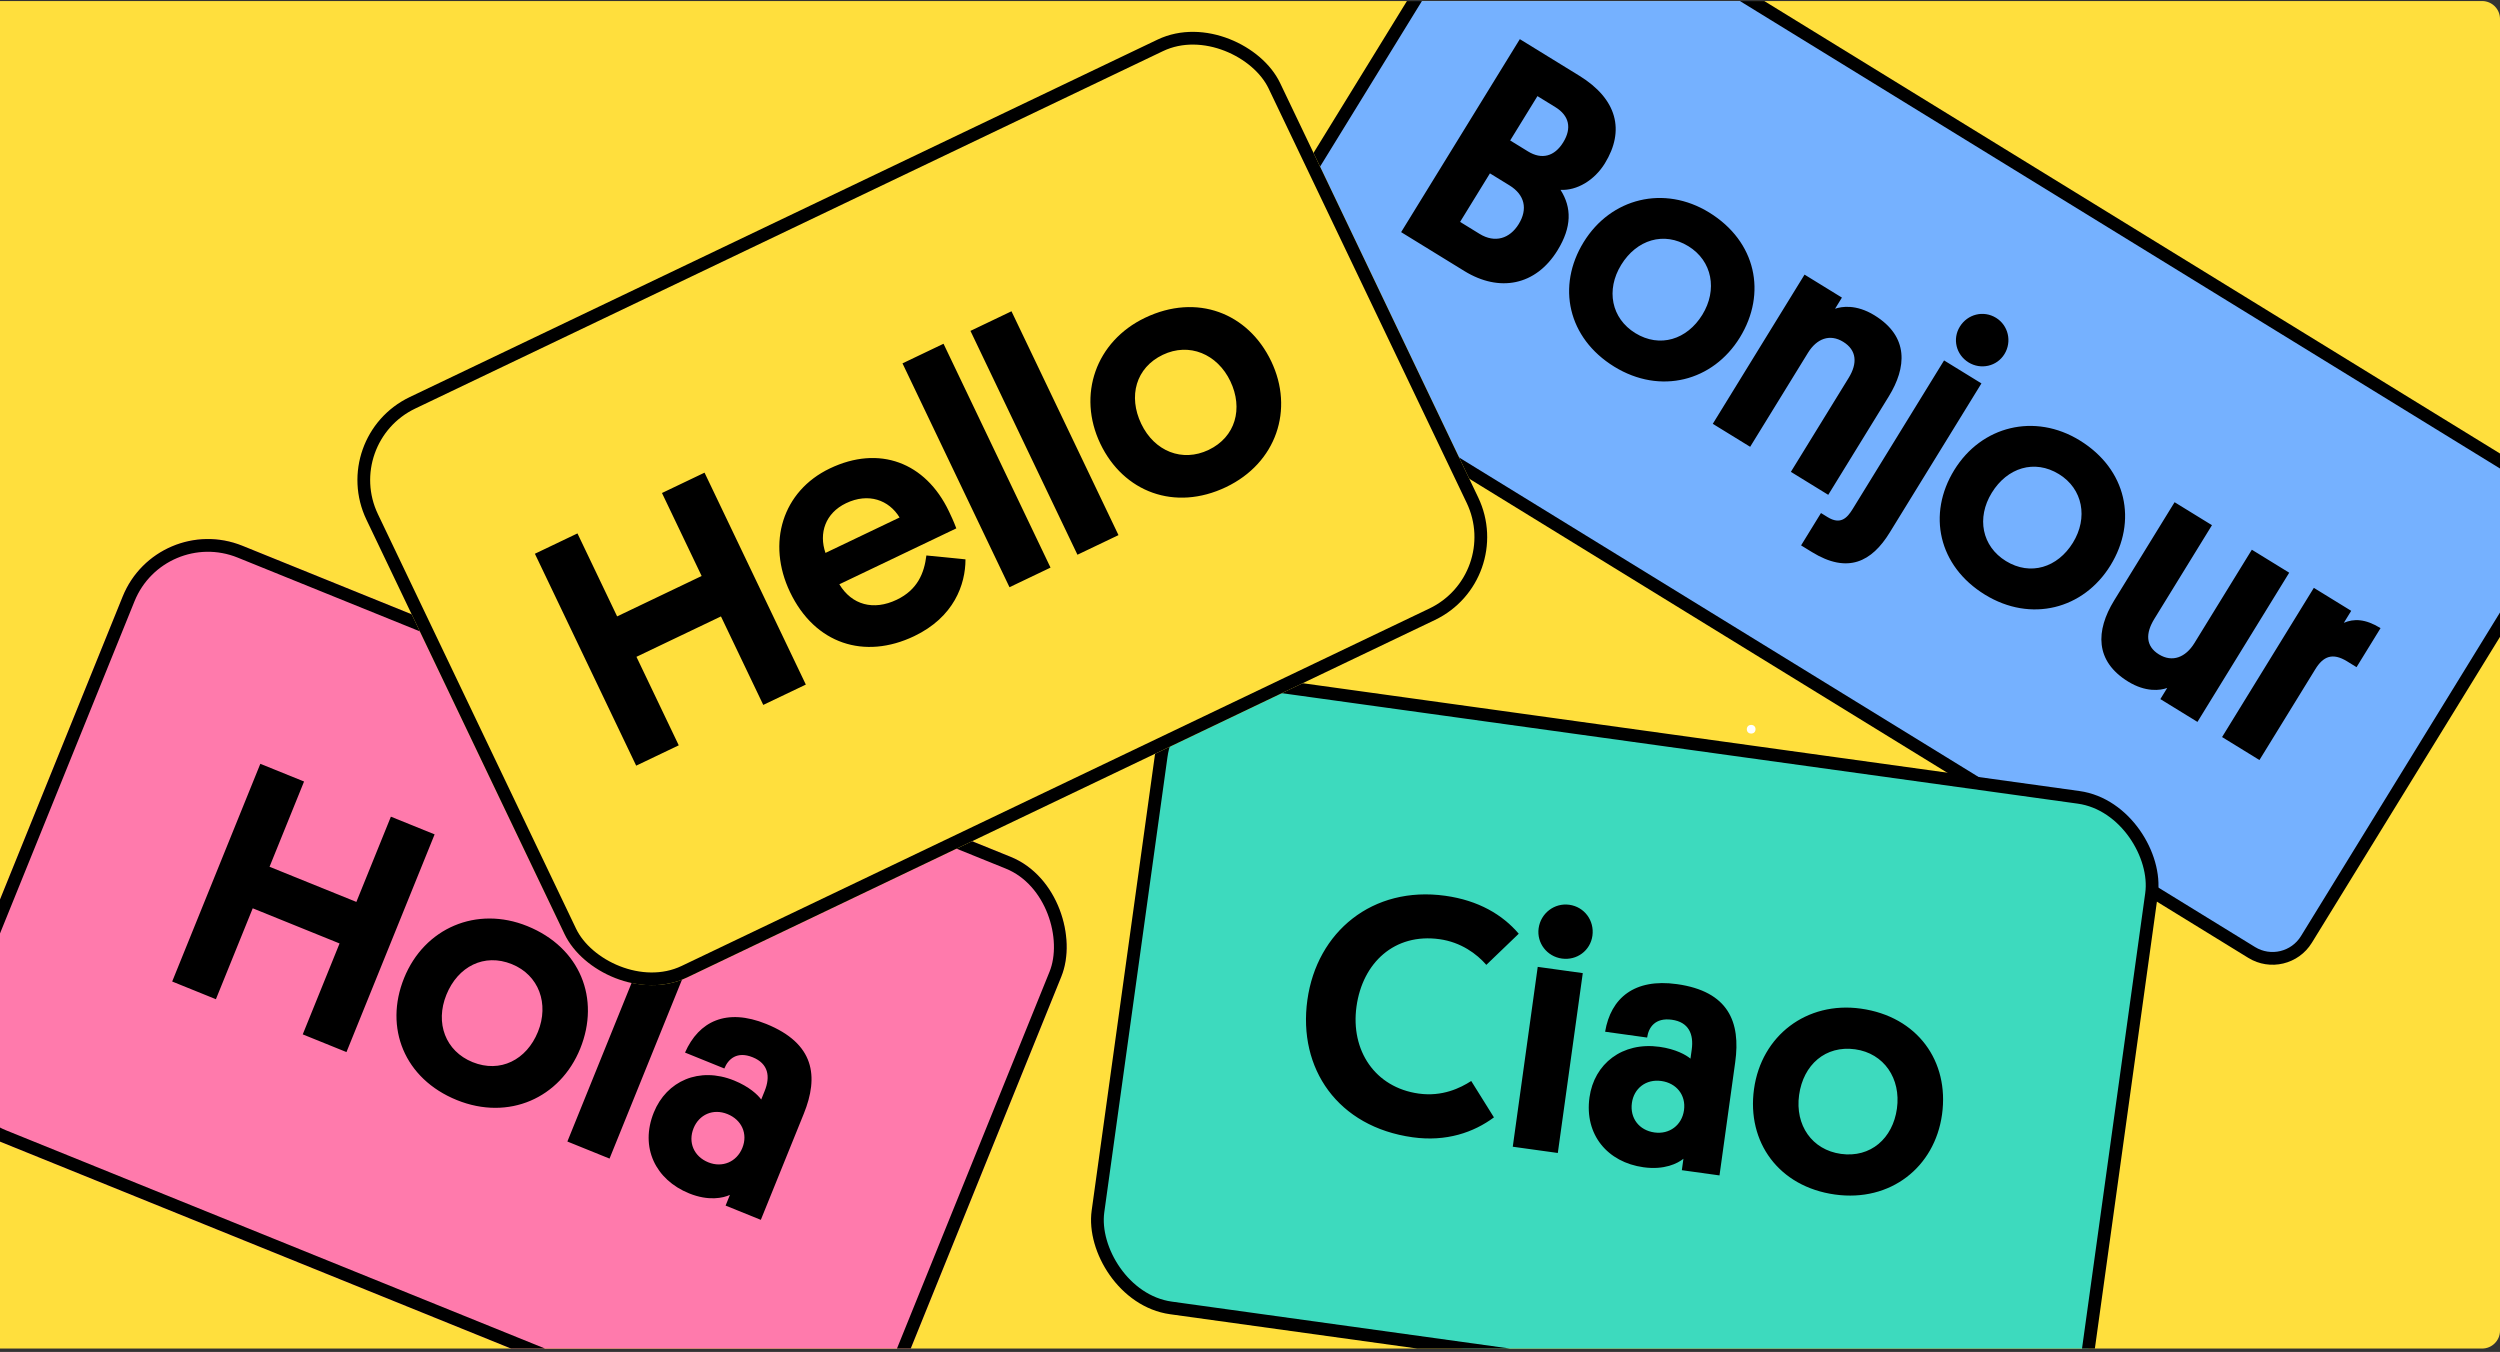<svg xmlns="http://www.w3.org/2000/svg" width="564" height="305" viewBox="0 0 564 305" fill="none"><rect x="0" y="0" width="564" height="305" fill="#333333" stroke="none"/><g clip-path="url(#clip0_99_7120)"><mask id="path-1-inside-1_99_7120" fill="white"><path d="M0 0.234H559.957C562.19 0.234 564 2.044 564 4.277V300.192C564 302.424 562.19 304.234 559.957 304.234H0V0.234Z"></path></mask><path d="M0 0.234H559.957C562.19 0.234 564 2.044 564 4.277V300.192C564 302.424 562.19 304.234 559.957 304.234H0V0.234Z" fill="#FFDF3D"></path><circle cx="208.995" cy="217.672" r="0.984" fill="white"></circle><circle cx="161.739" cy="136.945" r="0.984" fill="white"></circle><circle cx="395.066" cy="164.516" r="0.984" fill="white"></circle><circle cx="356.671" cy="77.875" r="0.984" fill="white"></circle><rect x="340.002" y="-33.761" width="282.314" height="123.784" rx="8.971" transform="rotate(31.593 340.002 -33.761)" fill="#75B1FF"></rect><rect x="340.002" y="-33.761" width="282.314" height="123.784" rx="8.971" transform="rotate(31.593 340.002 -33.761)" stroke="black" stroke-width="2.88"></rect><path d="M351.382 56.47C346.468 64.46 338.242 65.991 330.377 61.154L316.095 52.37L342.873 8.831L356.275 17.074C364.831 22.337 366.628 29.425 362.062 36.85C359.702 40.688 355.749 43.026 352.052 42.833C354.617 46.839 354.594 51.248 351.382 56.47ZM340.534 41.82L336.13 39.111L329.397 50.059L333.801 52.767C337.262 54.896 340.605 53.83 342.617 50.559C344.707 47.161 343.995 43.948 340.534 41.82ZM350.876 24.16L346.849 21.683L340.696 31.687L344.723 34.163C347.806 36.059 350.69 35.318 352.664 32.11C354.637 28.901 354.022 26.094 350.876 24.16ZM365.738 59.749C362.256 65.412 363.515 71.823 368.926 75.151C374.463 78.557 380.603 76.61 384.047 71.01C387.491 65.411 386.309 58.873 380.898 55.545C375.361 52.14 369.221 54.087 365.738 59.749ZM357.269 54.627C363.422 44.623 375.451 41.702 385.581 47.932C396.214 54.472 398.631 66.192 392.517 76.133C386.442 86.011 374.562 89.111 364.181 82.726C353.674 76.263 351.155 64.568 357.269 54.627ZM404.021 106.449L417.062 85.246C419.074 81.974 418.904 79.008 415.821 77.112C412.801 75.254 409.85 76.387 407.876 79.596L394.835 100.799L386.404 95.614L407.107 61.953L415.538 67.138L413.99 69.655C415.427 69.151 418.727 68.579 422.88 71.133C430.745 75.971 430.098 82.944 426.112 89.424L412.452 111.634L404.021 106.449ZM447.011 86.496L426.309 120.157C422.284 126.7 416.894 129.542 408.778 124.55L406.324 123.041L410.813 115.742L412.323 116.671C415.217 118.451 416.717 116.859 417.955 114.845L438.581 81.31L447.011 86.496ZM444.112 81.764C441.28 80.023 440.433 76.466 442.135 73.698C443.877 70.867 447.472 69.956 450.303 71.697C453.072 73.4 453.944 77.058 452.202 79.889C450.499 82.658 446.88 83.467 444.112 81.764ZM449.345 111.171C445.862 116.834 447.122 123.245 452.532 126.573C458.069 129.978 464.209 128.032 467.653 122.432C471.097 116.832 469.915 110.295 464.504 106.967C458.968 103.562 452.827 105.509 449.345 111.171ZM440.875 106.049C447.028 96.045 459.057 93.124 469.187 99.354C479.82 105.894 482.237 117.613 476.123 127.554C470.048 137.432 458.169 140.532 447.787 134.147C437.28 127.685 434.761 115.99 440.875 106.049ZM499.018 118.482L486.016 139.623C484.004 142.894 484.048 145.783 487.068 147.641C490.088 149.498 493.079 148.302 495.052 145.093L508.016 124.016L516.446 129.202L495.744 162.862L487.376 157.716L488.923 155.199C487.346 155.79 484.06 156.197 480.097 153.759C472.61 149.154 472.748 142.302 476.966 135.444L490.588 113.297L499.018 118.482ZM537.054 141.703L531.636 150.511L529.497 149.195C526.226 147.183 524.126 148.06 522.346 150.954L509.73 171.465L501.299 166.279L522.002 132.619L530.433 137.804L528.769 140.509C531.01 139.546 533.594 139.574 537.054 141.703Z" fill="black"></path><path d="M105.532 175.915L79.12 242.652L69.707 238.814L81.616 208.724L49.826 195.76L37.918 225.849L28.506 222.011L54.918 155.273L64.33 159.112L53.376 186.79L85.166 199.755L96.12 172.076L105.532 175.915ZM105.999 223.709C101.762 234.414 105.95 244.97 116.034 249.083C126.215 253.235 136.337 248.514 140.574 237.809C144.772 227.2 140.661 216.451 130.577 212.338C120.3 208.147 110.236 213.004 105.999 223.709ZM96.779 219.948C102.962 204.325 118.781 197.895 133.859 204.044C149.322 210.35 155.939 226.042 149.832 241.473C143.725 256.903 127.83 263.526 112.656 257.338C97.289 251.071 90.558 235.668 96.779 219.948ZM183.601 203.385L155.7 273.884L146.576 270.163L174.477 199.664L183.601 203.385ZM169.465 260.344C173.358 250.507 183.289 246.269 193.566 250.46C198.752 252.575 201.772 255.935 202.852 258.279L204.57 253.939C207.203 247.285 205.619 242.27 199.568 239.803C193.325 237.257 189.551 240.31 187.776 244.514L179.228 241.028C182.912 232.002 191.078 227.716 202.603 232.416C215.568 237.704 217.682 247.302 213.178 258.682L200.01 291.955L191.942 288.664L193.545 284.614C190.037 286.431 185.49 286.929 180.016 284.697C170.22 280.701 165.266 270.953 169.465 260.344ZM178.3 263.948C176.125 269.445 178.383 275.294 184.049 277.605C189.62 279.877 195.525 277.357 197.701 271.86C199.914 266.266 197.292 260.492 191.625 258.181C185.863 255.831 180.476 258.45 178.3 263.948ZM212.76 217.181L221.787 220.863L208.951 230.749L200.116 227.145L212.76 217.181Z" fill="black"></path><g clip-path="url(#clip1_99_7120)"><rect x="35.464" y="115.344" width="228.455" height="145.119" rx="20.741" transform="rotate(22.043 35.464 115.344)" fill="#FF7AAC"></rect><path d="M98.05 188.235L78.164 237.349L68.299 233.355L76.604 212.843L57.015 204.911L48.709 225.423L38.844 221.429L58.73 172.314L68.596 176.309L60.808 195.543L80.397 203.474L88.185 184.24L98.05 188.235ZM100.705 224.419C98.119 230.807 100.509 237.144 106.613 239.616C112.859 242.145 118.801 239.098 121.359 232.782C123.916 226.465 121.583 219.985 115.479 217.514C109.234 214.985 103.291 218.031 100.705 224.419ZM91.166 220.639C95.735 209.354 107.53 204.299 118.957 208.926C130.951 213.783 135.439 225.348 130.898 236.562C126.386 247.705 114.776 252.917 103.065 248.175C91.212 243.376 86.625 231.853 91.166 220.639ZM158.518 209.496L137.511 261.379L128 257.528L149.007 205.645L158.518 209.496ZM147.502 250.967C150.376 243.87 157.741 240.573 165.619 243.763C169.026 245.143 170.994 247.014 171.729 248.055L172.505 246.138C173.827 242.874 173.356 239.957 169.807 238.52C166.259 237.083 164.274 238.923 163.412 241.052L154.54 237.46C157.656 230.378 163.911 227.376 172.853 230.997C183.784 235.422 184.748 242.834 181.328 251.28L171.643 275.199L163.694 271.98L164.671 269.567C163.147 270.272 159.873 271.011 155.473 269.23C147.879 266.155 144.312 258.845 147.502 250.967ZM156.473 254.517C155.18 257.711 156.532 260.902 159.797 262.224C162.919 263.488 166.181 262.165 167.474 258.971C168.768 255.778 167.316 252.629 164.122 251.336C160.858 250.014 157.709 251.465 156.473 254.517Z" fill="black"></path></g><rect x="36.257" y="117.215" width="225.581" height="142.245" rx="19.304" transform="rotate(22.043 36.257 117.215)" stroke="black" stroke-width="2.874"></rect><path d="M350.837 214.658L341.53 285.827L331.465 284.404L335.661 252.316L301.668 247.511L297.471 279.599L287.407 278.176L296.714 207.008L306.779 208.431L302.918 237.947L336.912 242.752L340.772 213.236L350.837 214.658ZM362.966 260.89C361.474 272.305 368.113 281.519 378.897 283.043C389.783 284.582 398.445 277.531 399.938 266.116C401.418 254.803 394.805 245.384 384.021 243.859C373.032 242.306 364.459 249.474 362.966 260.89ZM353.107 259.496C355.286 242.835 369.054 232.736 385.178 235.015C401.713 237.352 411.963 250.951 409.811 267.406C407.659 283.862 393.864 294.167 377.638 291.873C361.206 289.55 350.915 276.26 353.107 259.496ZM433.252 222.223L423.42 297.402L413.664 296.023L423.495 220.844L433.252 222.223ZM433.459 280.91C434.831 270.419 443.426 263.883 454.415 265.436C459.961 266.22 463.711 268.741 465.331 270.75L465.936 266.122C466.864 259.026 464.102 254.551 457.632 253.636C450.956 252.692 448.043 256.575 447.348 261.086L438.208 259.794C439.575 250.141 446.446 243.989 458.77 245.731C472.635 247.691 477.029 256.483 475.442 268.618L470.802 304.099L462.175 302.88L462.74 298.561C459.782 301.18 455.494 302.774 449.64 301.946C439.165 300.466 431.98 292.222 433.459 280.91ZM442.908 282.245C442.141 288.107 445.76 293.228 451.819 294.084C457.776 294.926 462.886 291.04 463.653 285.178C464.433 279.213 460.479 274.254 454.42 273.398C448.258 272.527 443.674 276.383 442.908 282.245ZM464.897 228.477L474.551 229.841L464.519 242.564L455.071 241.228L464.897 228.477Z" fill="black"></path><rect x="264.606" y="151.519" width="225.581" height="142.245" rx="19.304" transform="rotate(7.902 264.606 151.519)" fill="#3DDABE"></rect><rect x="264.606" y="151.519" width="225.581" height="142.245" rx="19.304" transform="rotate(7.902 264.606 151.519)" stroke="black" stroke-width="2.874"></rect><path d="M331.909 243.872L337.032 252.082C332.465 255.468 326.29 257.626 318.705 256.573C301.792 254.226 292.795 241.072 294.942 225.599C297.079 210.203 309.653 199.811 326.036 202.085C333.544 203.127 338.972 206.354 342.627 210.649L335.313 217.674C333.181 215.213 329.608 212.553 324.754 211.879C314.59 210.469 307.394 217.201 306.026 227.06C304.647 236.996 310.214 245.345 320.074 246.713C325.383 247.45 329.447 245.463 331.909 243.872ZM357.075 219.535L351.443 260.112L341.28 258.701L346.911 218.124L357.075 219.535ZM352.351 216.251C349.014 215.787 346.652 212.754 347.115 209.417C347.589 206.004 350.698 203.652 354.035 204.115C357.448 204.589 359.724 207.688 359.25 211.101C358.787 214.438 355.764 216.724 352.351 216.251ZM358.588 247.575C359.64 239.99 365.977 234.994 374.396 236.163C378.036 236.668 380.402 238.002 381.37 238.832L381.654 236.784C382.138 233.295 380.968 230.581 377.176 230.055C373.384 229.529 371.909 231.798 371.594 234.073L362.113 232.757C363.404 225.129 368.736 220.689 378.292 222.016C389.972 223.637 392.718 230.589 391.465 239.614L387.918 265.174L379.423 263.995L379.781 261.416C378.475 262.472 375.481 263.989 370.779 263.336C362.664 262.21 357.419 255.994 358.588 247.575ZM368.155 248.825C367.681 252.238 369.771 255.002 373.26 255.486C376.597 255.95 379.437 253.87 379.911 250.457C380.384 247.044 378.208 244.345 374.795 243.872C371.306 243.387 368.607 245.564 368.155 248.825ZM405.878 247.026C404.931 253.852 408.798 259.414 415.32 260.319C421.995 261.245 427.013 256.839 427.949 250.089C428.886 243.339 425.041 237.626 418.518 236.721C411.844 235.794 406.826 240.2 405.878 247.026ZM395.705 245.691C397.378 233.632 407.581 225.849 419.792 227.543C432.61 229.322 439.786 239.44 438.123 251.424C436.47 263.332 426.485 271.222 413.971 269.486C401.305 267.728 394.042 257.675 395.705 245.691Z" fill="black"></path><g clip-path="url(#clip2_99_7120)"><rect x="73.721" y="98.523" width="228.454" height="145.119" rx="20.741" transform="rotate(-25.548 73.721 98.523)" fill="#FFDF3D"></rect><path d="M158.944 106.632L181.796 154.439L172.193 159.029L162.649 139.063L143.582 148.177L153.126 168.143L143.523 172.733L120.671 124.926L130.274 120.336L139.223 139.058L158.29 129.944L149.341 111.222L158.944 106.632ZM215.745 119.2L189.355 131.815C192.183 136.488 197.057 137.808 202.308 135.298C207.005 133.053 208.511 129.278 208.992 125.313L217.813 126.189C217.815 131.875 215.218 139.226 206.237 143.519C195.045 148.869 183.841 145.314 178.227 133.569C172.943 122.516 176.508 110.797 187.216 105.679C198.338 100.362 208.783 104.281 214.067 115.334C214.496 116.232 215.124 117.545 215.745 119.2ZM190.878 113.518C186.18 115.764 184.696 120.293 186.227 124.738L202.945 116.746C200.549 112.799 195.921 111.108 190.878 113.518ZM212.859 77.55L236.999 128.052L227.741 132.477L203.602 81.975L212.859 77.55ZM228.19 70.222L252.33 120.723L243.072 125.148L218.933 74.647L228.19 70.222ZM257.462 95.61C260.434 101.827 266.725 104.337 272.667 101.497C278.746 98.591 280.505 92.149 277.566 86C274.627 79.852 268.269 77.204 262.328 80.044C256.248 82.95 254.49 89.392 257.462 95.61ZM248.237 100.104C242.987 89.119 247.209 77.002 258.332 71.685C270.007 66.104 281.572 70.591 286.79 81.506C291.975 92.352 287.992 104.44 276.593 109.889C265.056 115.404 253.455 111.019 248.237 100.104Z" fill="black"></path></g><rect x="75.637" y="99.2" width="225.581" height="142.245" rx="19.304" transform="rotate(-25.548 75.637 99.2)" stroke="black" stroke-width="2.874"></rect></g><defs><clipPath id="clip0_99_7120"><path d="M0 0.234H559.957C562.19 0.234 564 2.044 564 4.277V300.192C564 302.424 562.19 304.234 559.957 304.234H0V0.234Z" fill="white"></path></clipPath><clipPath id="clip1_99_7120"><rect x="35.464" y="115.344" width="228.455" height="145.119" rx="20.741" transform="rotate(22.043 35.464 115.344)" fill="white"></rect></clipPath><clipPath id="clip2_99_7120"><rect x="73.721" y="98.523" width="228.454" height="145.119" rx="20.741" transform="rotate(-25.548 73.721 98.523)" fill="white"></rect></clipPath></defs></svg>